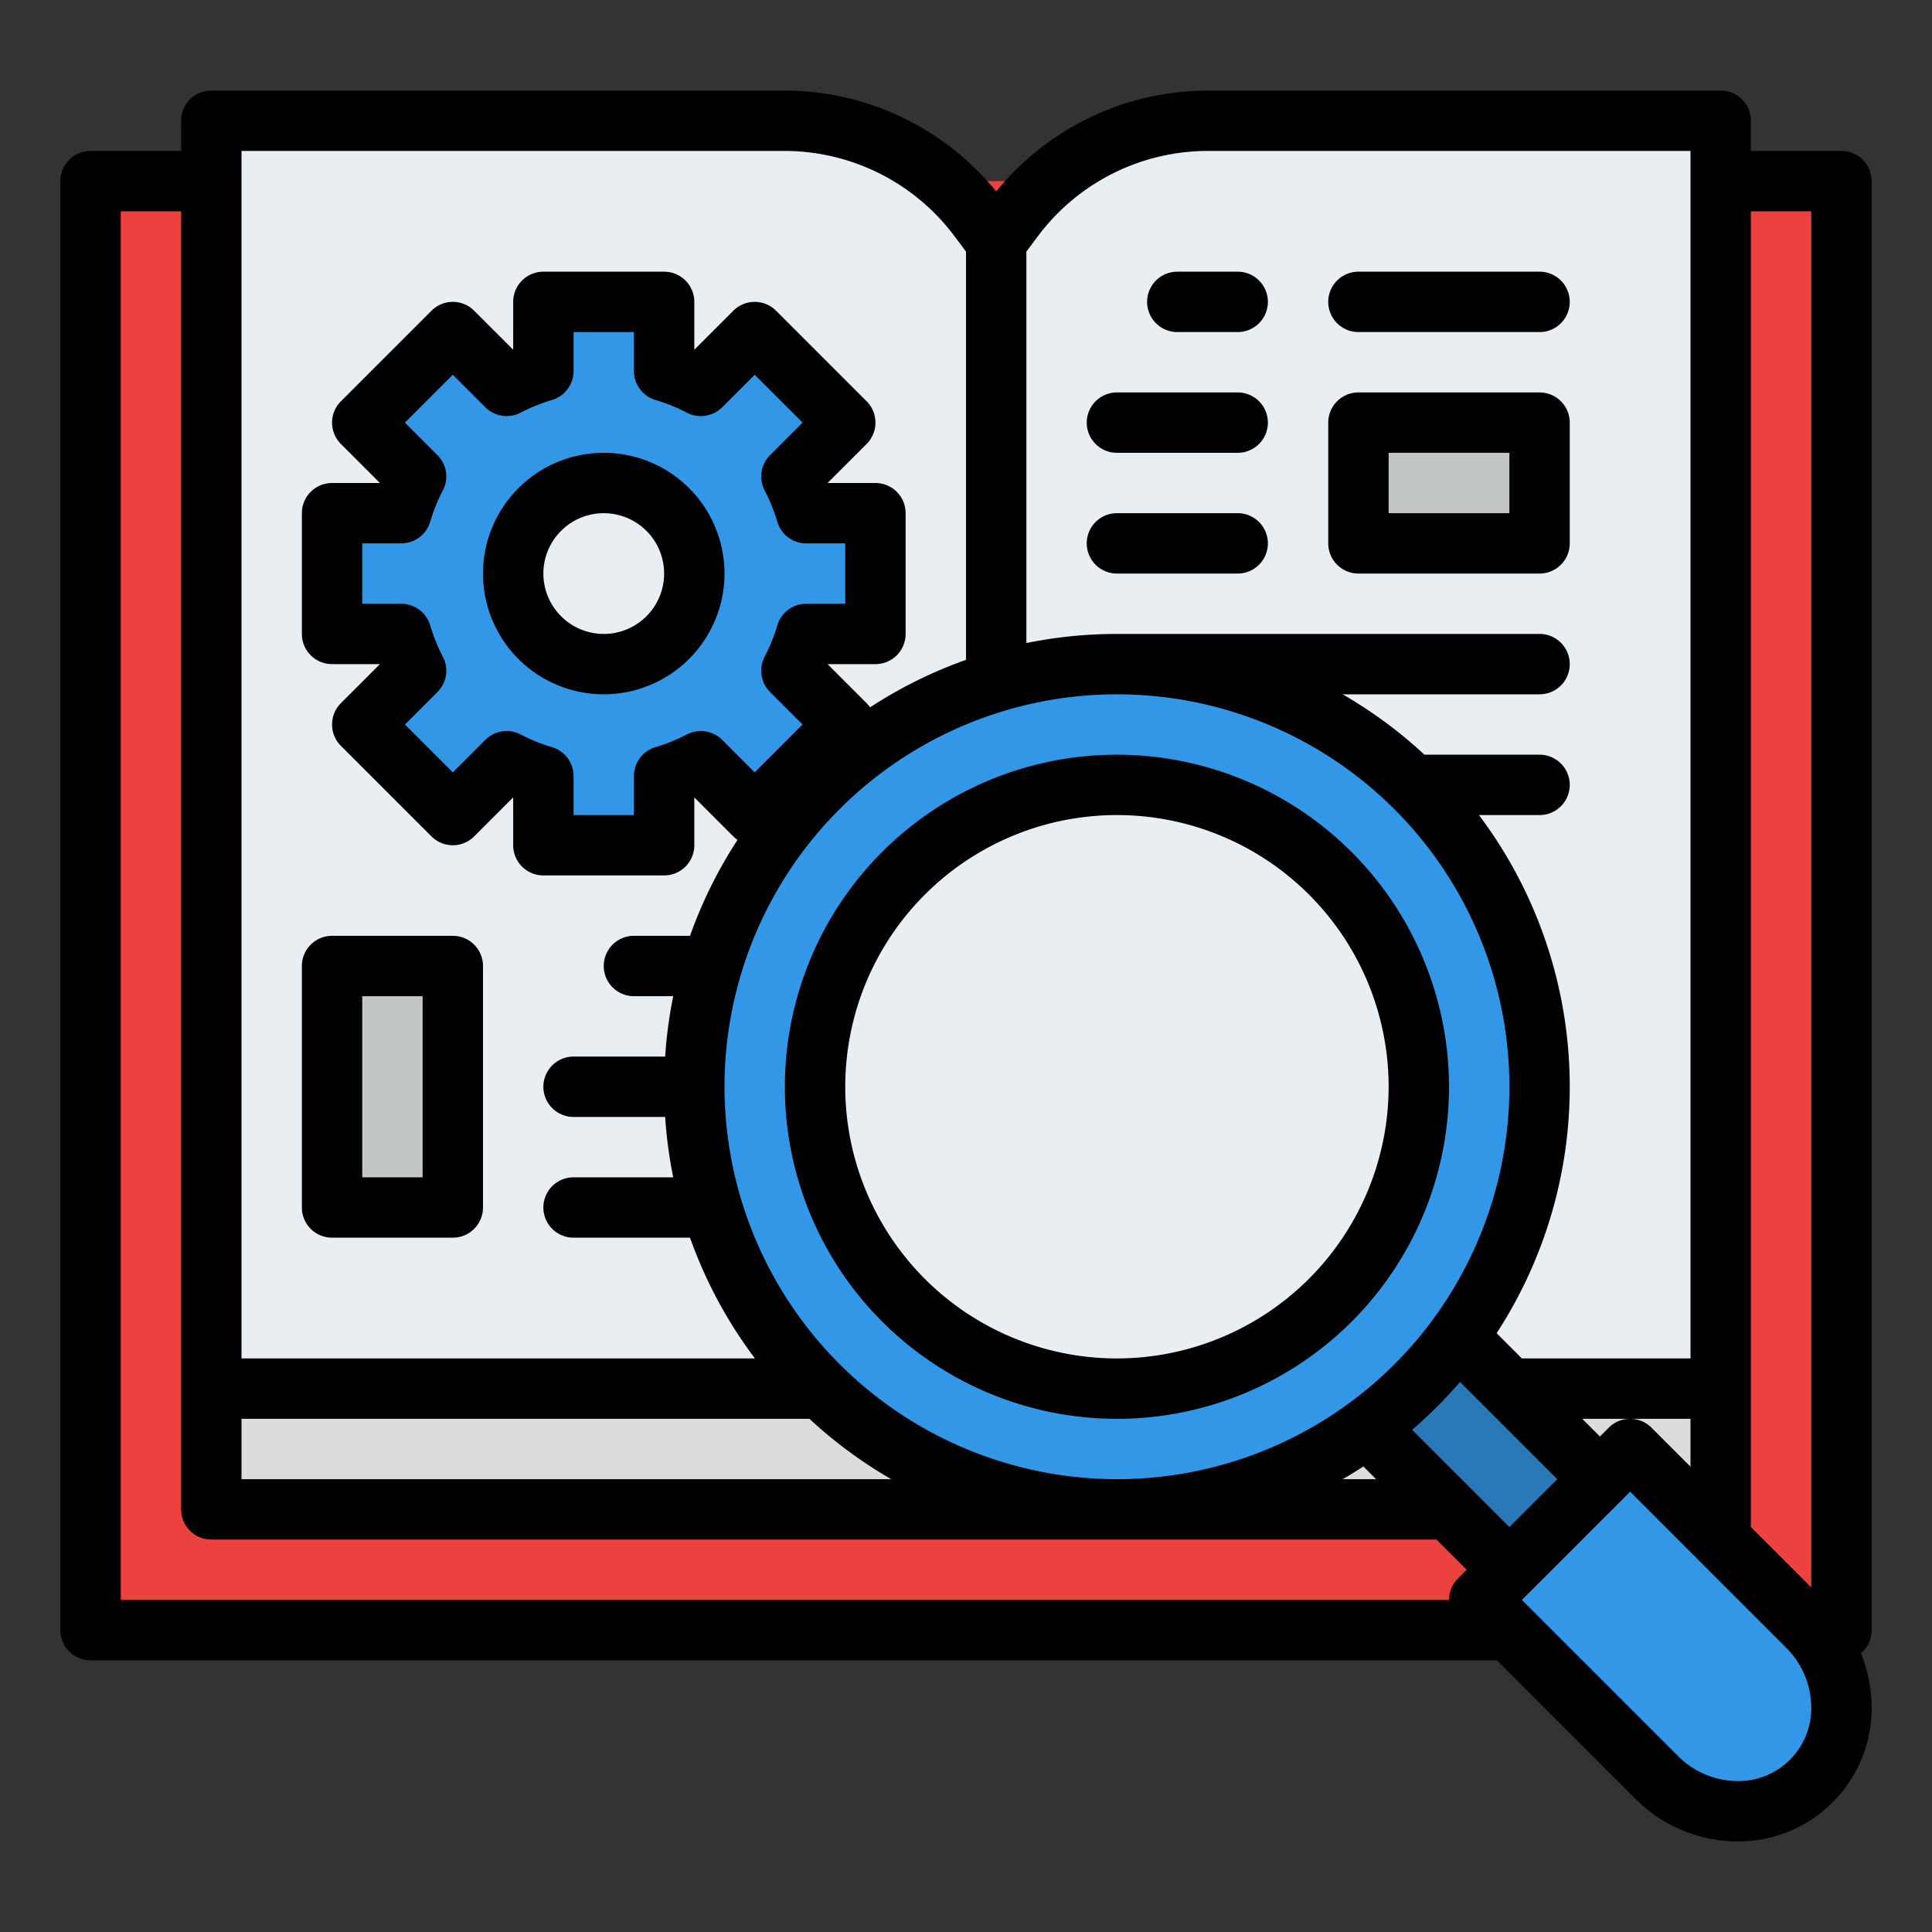 <svg xmlns="http://www.w3.org/2000/svg" id="Filled" viewBox="0 0 512 512" width="512" height="512"><rect x="0" y="0" width="512" height="512" fill="#333333" stroke="none"/><rect x="24" y="48" width="464" height="384" style="fill:#eb423f"></rect><rect x="56" y="368" width="400" height="32" style="fill:#dadcde"></rect><path d="M456,32V368H320a63.949,63.949,0,0,0-48,21.68c-1.12,1.26-2.18,2.56-3.2,3.92L264,400l-4.8-6.4c-1.02-1.36-2.08-2.66-3.2-3.92A63.949,63.949,0,0,0,208,368H56V32H208a63.949,63.949,0,0,1,48,21.68c1.12,1.26,2.18,2.56,3.2,3.92L264,64l4.8-6.4c1.02-1.36,2.08-2.66,3.2-3.92A63.949,63.949,0,0,1,320,32Z" style="fill:#e9eef2"></path><rect x="88" y="256" width="32" height="64" style="fill:#c3c6c7"></rect><rect x="360" y="112" width="48" height="32" style="fill:#c3c6c7"></rect><path d="M232,168V136H213.668a55.662,55.662,0,0,0-3.935-9.733L224,112,200,88l-14.267,14.267A55.662,55.662,0,0,0,176,98.332V80H144V98.332a55.662,55.662,0,0,0-9.733,3.935L120,88,96,112l14.267,14.267A55.662,55.662,0,0,0,106.332,136H88v32h18.332a55.662,55.662,0,0,0,3.935,9.733L96,192l24,24,14.267-14.267A55.662,55.662,0,0,0,144,205.668V224h32V205.668a55.662,55.662,0,0,0,9.733-3.935L200,216l24-24-14.267-14.267A55.662,55.662,0,0,0,213.668,168Z" style="fill:#3397e8"></path><circle cx="160" cy="152" r="24" style="fill:#e9eef2"></circle><rect x="369.029" y="335.574" width="33.941" height="84.853" transform="translate(-154.23 383.657) rotate(-45)" style="fill:#2978b8"></rect><circle cx="296" cy="288" r="112" style="fill:#3397e8"></circle><circle cx="296" cy="288" r="80" style="fill:#e9eef2"></circle><path d="M480,472h0a27.315,27.315,0,0,1-19.314,8h0a30.627,30.627,0,0,1-21.657-8.971L392,424l40-40,47.029,47.029A30.627,30.627,0,0,1,488,452.686h0A27.315,27.315,0,0,1,480,472Z" style="fill:#3397e8"></path><path d="M496,432V48a8,8,0,0,0-8-8H464V32a8,8,0,0,0-8-8H320a72.37,72.37,0,0,0-56,26.746A72.37,72.37,0,0,0,208,24H56a8,8,0,0,0-8,8v8H24a8,8,0,0,0-8,8V432a8,8,0,0,0,8,8H396.686l36.687,36.687A38.378,38.378,0,0,0,460.687,488,35.313,35.313,0,0,0,496,452.687a38.58,38.58,0,0,0-2.839-14.579A7.98,7.98,0,0,0,496,432ZM480,56V420.686l-16-16V56ZM400,404.686l-25.768-25.768a120.971,120.971,0,0,0,12.686-12.686L412.686,392ZM64,376H214.509a120.716,120.716,0,0,0,21.675,16H64Zm128-88A104,104,0,1,1,296,392,104.118,104.118,0,0,1,192,288Zm-45.717-90a47.774,47.774,0,0,1-8.333-3.37,8,8,0,0,0-9.34,1.445L120,204.687,107.313,192l8.612-8.61a8,8,0,0,0,1.444-9.34,47.806,47.806,0,0,1-3.37-8.333A8,8,0,0,0,106.332,160H96V144h10.332A8,8,0,0,0,114,138.283a47.806,47.806,0,0,1,3.37-8.333,8,8,0,0,0-1.444-9.34L107.313,112,120,99.313l8.61,8.611a8,8,0,0,0,9.34,1.445,47.774,47.774,0,0,1,8.333-3.37A8,8,0,0,0,152,98.332V88h16V98.332A8,8,0,0,0,173.717,106a47.774,47.774,0,0,1,8.333,3.37,8,8,0,0,0,9.34-1.445L200,99.313,212.687,112l-8.612,8.61a8,8,0,0,0-1.444,9.34,47.806,47.806,0,0,1,3.37,8.333A8,8,0,0,0,213.668,144H224v16H213.668A8,8,0,0,0,206,165.717a47.806,47.806,0,0,1-3.37,8.333,8,8,0,0,0,1.444,9.34l8.612,8.61L200,204.687l-8.61-8.611a8,8,0,0,0-9.34-1.445,47.774,47.774,0,0,1-8.333,3.37A8,8,0,0,0,168,205.668V216H152V205.668A8,8,0,0,0,146.283,198ZM361.309,388.623,364.686,392h-8.87Q358.612,390.386,361.309,388.623Zm65.034-10.28L424,380.686,419.314,376H448v12.686l-10.343-10.343A8,8,0,0,0,426.343,378.343ZM320,40H448V360H403.314l-6.691-6.692A119.751,119.751,0,0,0,391.939,216H408a8,8,0,0,0,0-16H377.491a120.716,120.716,0,0,0-21.675-16H408a8,8,0,0,0,0-16H296a120.077,120.077,0,0,0-24,2.413V66.667l3.2-4.267A56.268,56.268,0,0,1,320,40ZM208,40a56.268,56.268,0,0,1,44.8,22.4l3.2,4.267v108.2a119.621,119.621,0,0,0-25.424,12.589,8.012,8.012,0,0,0-.919-1.11l-10.332-10.332,0-.011H232a8,8,0,0,0,8-8V136a8,8,0,0,0-8-8H219.329l0-.011,10.332-10.332a8,8,0,0,0,0-11.314l-24-24a8,8,0,0,0-11.314,0L184.011,92.675l-.011,0V80a8,8,0,0,0-8-8H144a8,8,0,0,0-8,8V92.671l-.011,0L125.657,82.343a8,8,0,0,0-11.314,0l-24,24a8,8,0,0,0,0,11.314l10.332,10.332,0,.011H88a8,8,0,0,0-8,8v32a8,8,0,0,0,8,8h12.671l0,.011L90.343,186.343a8,8,0,0,0,0,11.314l24,24a8,8,0,0,0,11.314,0l10.332-10.332.011,0V224a8,8,0,0,0,8,8h32a8,8,0,0,0,8-8V211.329l.011,0,10.332,10.332a8.056,8.056,0,0,0,1.11.919A119.621,119.621,0,0,0,182.864,248H168a8,8,0,0,0,0,16h10.413a119.617,119.617,0,0,0-2.14,16H152a8,8,0,0,0,0,16h24.273a119.617,119.617,0,0,0,2.14,16H152a8,8,0,0,0,0,16h30.864a119.87,119.87,0,0,0,17.2,32H64V40ZM32,424V56H48V400a8,8,0,0,0,8,8H380.686l8,8-2.343,2.343A7.976,7.976,0,0,0,384,424Zm442.343,42.343A19.185,19.185,0,0,1,460.687,472a22.481,22.481,0,0,1-16-6.627L403.313,424,432,395.313l41.373,41.374a22.479,22.479,0,0,1,6.627,16A19.187,19.187,0,0,1,474.343,466.343Z"></path><path d="M88,328h32a8,8,0,0,0,8-8V256a8,8,0,0,0-8-8H88a8,8,0,0,0-8,8v64A8,8,0,0,0,88,328Zm8-64h16v48H96Z"></path><path d="M312,88h16a8,8,0,0,0,0-16H312a8,8,0,0,0,0,16Z"></path><path d="M360,88h48a8,8,0,0,0,0-16H360a8,8,0,0,0,0,16Z"></path><path d="M296,120h32a8,8,0,0,0,0-16H296a8,8,0,0,0,0,16Z"></path><path d="M296,152h32a8,8,0,0,0,0-16H296a8,8,0,0,0,0,16Z"></path><path d="M360,152h48a8,8,0,0,0,8-8V112a8,8,0,0,0-8-8H360a8,8,0,0,0-8,8v32A8,8,0,0,0,360,152Zm8-32h32v16H368Z"></path><path d="M296,200a88,88,0,1,0,88,88A88.1,88.1,0,0,0,296,200Zm0,160a72,72,0,1,1,72-72A72.081,72.081,0,0,1,296,360Z"></path><path d="M192,152a32,32,0,1,0-32,32A32.036,32.036,0,0,0,192,152Zm-48,0a16,16,0,1,1,16,16A16.019,16.019,0,0,1,144,152Z"></path></svg>